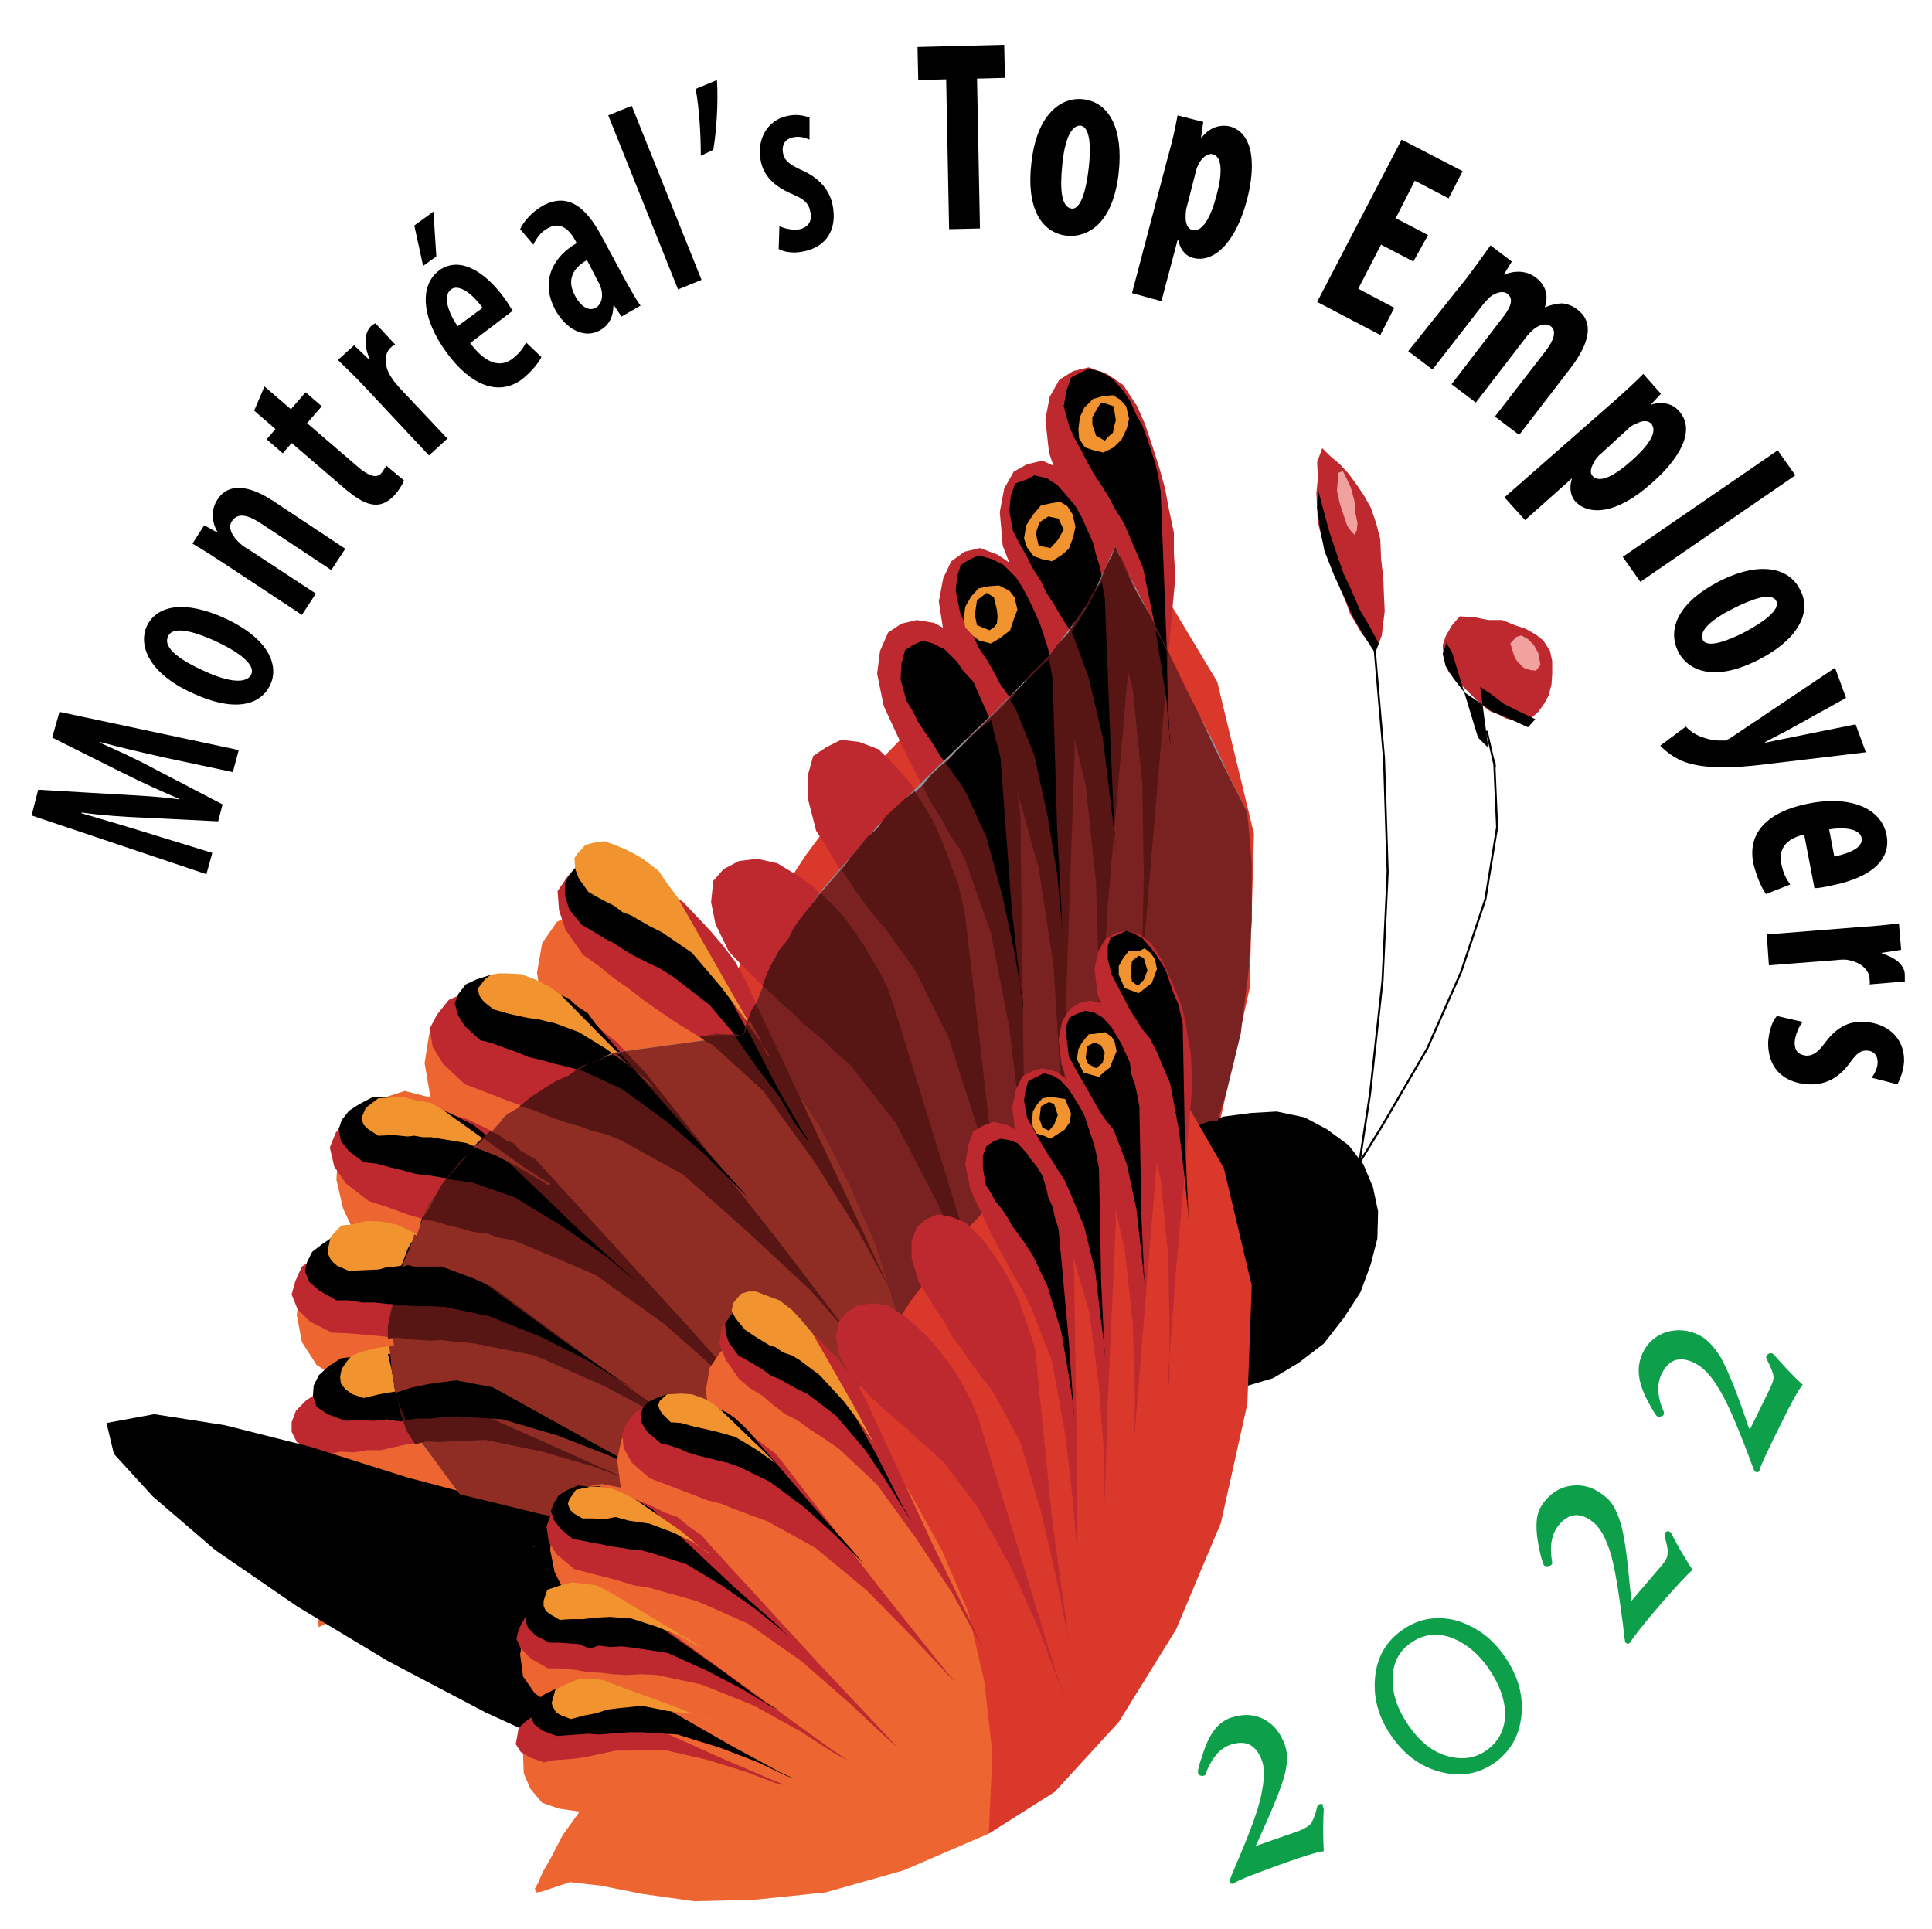 <?xml version="1.0" encoding="utf-8"?>
<!-- Generator: Adobe Illustrator 25.4.1, SVG Export Plug-In . SVG Version: 6.00 Build 0)  -->
<svg version="1.1" id="Layer_1" xmlns="http://www.w3.org/2000/svg" xmlns:xlink="http://www.w3.org/1999/xlink" x="0px" y="0px"
	 viewBox="0 0 263 262.6" style="enable-background:new 0 0 263 262.6;" xml:space="preserve">
<style type="text/css">
	.st0{fill-rule:evenodd;clip-rule:evenodd;fill:#DA382A;}
	.st1{fill-rule:evenodd;clip-rule:evenodd;fill:#ED6530;}
	.st2{fill-rule:evenodd;clip-rule:evenodd;fill:#BD292E;}
	.st3{fill-rule:evenodd;clip-rule:evenodd;}
	.st4{fill-rule:evenodd;clip-rule:evenodd;fill:#F1942F;}
	.st5{fill:none;stroke:#000000;stroke-width:0.281;stroke-linecap:round;stroke-linejoin:round;stroke-miterlimit:10;}
	.st6{fill-rule:evenodd;clip-rule:evenodd;fill:#F1A29F;}
	.st7{fill-rule:evenodd;clip-rule:evenodd;fill:#8B9299;}
	.st8{fill-rule:evenodd;clip-rule:evenodd;fill:#4B362B;}
	.st9{fill-rule:evenodd;clip-rule:evenodd;fill:#792221;}
	.st10{fill-rule:evenodd;clip-rule:evenodd;fill:#8F2D24;}
	.st11{fill-rule:evenodd;clip-rule:evenodd;fill:#571514;}
	.st12{fill:#0D9F49;}
</style>
<g>
	<polygon class="st0" points="124.2,210.7 135.7,203.4 147.1,190.9 157.3,174.5 165.4,155.6 170.1,134.6 170.7,113.5 165.7,92.8 
		154.6,74.3 139.6,85.1 127.3,95.8 117.5,105.9 109.7,116.4 103,126.6 97.9,137.3 93.4,148.6 89.7,160.8 93.3,166.4 97.5,172.7 
		102.1,179.1 106.9,185.6 111.3,192 116,198.7 120.3,204.8 124.2,210.7 	"/>
	<polygon class="st1" points="124.2,210.7 124.7,196.6 123.2,183.7 120,171.2 115.4,160.3 109.5,150.2 103,141.3 95.8,133.9 
		88.4,128.1 86.7,125.3 84.3,123.8 81.5,123.2 78.7,124 75.8,125.5 73.8,128.4 73.1,132.4 73.9,137.8 70.5,135.4 67.4,134.5 
		64.5,134.4 62,135.8 59.8,137.8 58.4,140.9 57.8,144.7 58.6,149.4 55.1,148.5 52,149.5 49.2,151 47.4,153.7 46,156.8 45.8,160.6 
		46.7,164.5 48.8,169 46.6,168.1 44.2,169.4 42.2,171.8 40.9,175.3 40.4,179 41.1,182.7 43.1,185.8 46.9,188.3 43.6,190.7 41.7,194 
		40.8,197 41,200.3 42.2,202.9 44.2,204.9 47.1,206.3 50.7,206.8 48.1,210.9 46,214.8 44.5,217.6 43.6,219.9 43.3,220.8 43.4,221.5 
		44.2,221.1 45.9,220.5 49.4,219.7 55,220.3 62.3,221.2 71.5,222.7 82.4,222.6 94.8,221.4 108.9,217.5 124.2,210.7 	"/>
	<polygon class="st2" points="146.3,101.9 146,98.8 145.8,95.9 145.2,93 144.5,90.2 143.7,87.3 142.8,84.8 141.4,82.2 140.2,79.8 
		138,77 135.8,75.5 133.4,74.6 131.3,75.1 129.5,76.4 128.4,78.7 127.8,81.9 128.5,86.4 129.4,88.9 130.5,91.9 131.8,94.5 133,97.1 
		134.1,99.6 135.5,102.3 137,105 138.6,108.1 141.4,118.2 143.4,131.3 144.2,143.9 144.6,153.7 144.6,156.9 144.7,151.6 
		145.2,133.9 146.3,101.9 	"/>
	<polygon class="st2" points="153.6,91 153.3,87.7 153.1,84.9 152.6,81.9 152.1,79.2 151.4,76.1 150.7,73.3 149.6,70.6 148.4,68.2 
		146.5,65.3 144.3,63.8 141.9,62.7 139.8,63.2 138,64.2 136.7,66.5 136.1,69.7 136.5,74.3 137.6,77.1 138.7,79.8 139.6,82.5 
		140.6,85.3 141.6,87.8 142.7,90.5 144,93.4 145.3,96.6 147.8,106.9 149.2,120.1 149.6,133 149.5,142.8 149.3,146.1 149.8,140.5 
		150.8,123.2 153.6,91 	"/>
	<polygon class="st2" points="160,78.6 159.8,75.3 159.8,72.5 159.1,69.2 158.6,66.5 157.8,63.6 156.9,60.8 155.9,57.8 154.8,55.3 
		152.9,52.4 150.7,50.9 148.2,50 146.1,50.5 144.2,51.7 142.9,54 142.3,57.1 142.8,61.6 143.7,64.3 144.9,67.3 145.9,69.8 147,72.5 
		147.9,75 149.1,78 150.4,80.9 151.7,84.1 154.4,94.5 155.4,107.7 155.7,120.4 155.5,130.3 155.3,133.7 155.7,128.3 157,110.7 
		160,78.6 	"/>
	<polygon class="st2" points="121.6,136.7 120.5,133.9 119.3,131.5 117.9,128.9 116.4,126.8 114.5,124.4 112.6,122.6 110.6,120.6 
		108.6,119.2 105.8,117.5 103.1,116.9 100.6,117.2 98.5,118.3 97.1,119.9 96.8,122.8 97.4,125.8 99.2,129.5 101,131.4 103,133.4 
		104.9,135.2 106.9,137.3 108.8,138.9 111.1,140.8 113.2,142.6 115.7,144.9 121.9,152.8 127.7,163.9 132.6,174.7 135.7,183.3 
		136.7,186.3 135.2,181.2 130.5,165.6 121.6,136.7 	"/>
	<polygon class="st2" points="101.4,133.3 100,130.8 98.4,128.7 96.6,126.6 95,124.9 93,122.8 90.9,121.4 88.8,119.8 86.8,118.4 
		83.8,117.2 81.3,117.1 78.6,117.8 77.2,119.4 75.9,121.3 76.1,123.9 77,126.6 79.4,130 81.4,131.4 83.5,133.1 85.5,134.5 
		87.7,136.2 89.7,137.6 91.9,139.1 94.5,140.7 97.1,142.3 104.1,148.6 111,158.4 117,167.9 121.4,176 122.7,178.7 120.5,173.9 
		113.7,159.9 101.4,133.3 	"/>
	<polygon class="st2" points="87.7,145.8 85.7,143.7 83.9,141.8 81.7,140.1 79.6,139.1 77.2,137.5 74.7,136.6 72,135.3 69.7,134.7 
		66.3,134.2 63.4,135.1 61.1,136.1 59.5,138.1 58.5,140 58.9,142.5 60.3,144.8 63.3,147.6 65.7,148.5 68.5,149.6 71,150.5 
		73.5,151.7 76,152.4 78.7,153.2 81.5,154.1 84.5,155.2 93,159.9 101.9,167.8 110.3,175.6 115.9,182 118,184.3 114.8,180.5 
		105.4,168.2 87.7,145.8 	"/>
	<polygon class="st2" points="74.7,159.8 72.8,157.6 70.7,156.2 68.5,154.7 66.2,153.6 63.5,152.3 61,151.6 58.5,150.7 55.9,150.3 
		52.6,150.1 49.7,151 47.3,152.2 45.7,154.2 44.9,156.2 45.5,158.8 47.1,161.1 50.2,163.5 52.7,164.3 55.4,165.3 57.8,166 
		60.7,166.9 63.3,167.4 66,168 69,168.7 72,169.7 81,173.5 90.4,180.2 99,187.8 105.4,193.6 107.6,195.7 104.2,192.3 93.7,180.6 
		74.7,159.8 	"/>
	<polygon class="st2" points="65.8,174.3 63.8,172.9 61.8,172 59.8,171 57.4,170.5 55.1,169.9 52.8,169.6 50.6,169.4 48,170 
		45.3,170 42.9,171.2 41.1,172.4 40.2,174.4 39.7,176.2 40.5,178.2 42.2,179.9 45.2,181.4 47.5,181.5 49.8,181.7 52,181.9 
		54.5,182.2 57,182.3 59.3,182.5 61.8,182.6 64.7,182.9 72.8,184.5 82.1,188.6 90.4,193 96.7,196.9 98.8,198.1 95.6,195.8 
		84.9,188.4 65.8,174.3 	"/>
	<polygon class="st2" points="59.7,189.9 58,189.3 56.2,188.8 54.5,188.4 52.8,188.4 50.8,188 49,188.2 47.3,188.2 45.6,188.8 
		43.4,189.5 41.7,190.6 40.3,192 39.7,193.6 39.7,194.9 40.4,196.3 42,197.3 44.4,198 46.3,197.6 48.2,197.7 50,197.4 51.9,197.4 
		53.6,197 55.4,196.6 57.4,196.3 59.6,196.3 66.1,196 73.8,197.6 80.7,199.6 85.8,201.5 87.4,202.1 84.8,201.1 76.1,197.2 
		59.7,189.9 	"/>
	<polygon class="st2" points="131.4,124.8 130.7,121.8 129.9,119.1 129.1,116.3 128.1,114 126.8,111.1 125.5,108.9 123.7,106.3 
		122.1,104.5 119.6,102 117,101 114.5,100.7 112.5,101.7 110.7,102.9 110,105.4 110,108.8 111.1,113.1 112.6,115.4 114,117.8 
		115.5,120.1 117.2,122.4 118.9,124.6 120.8,127 122.5,129.3 124.6,132.1 129.1,141.2 133,153.3 135.6,165.4 137.5,174.6 137.9,178 
		137.1,172.8 135,155.8 131.4,124.8 	"/>
	<polygon class="st2" points="138.9,110.8 138.6,107.5 138.2,104.8 137.5,102 136.8,99.4 135.8,96.4 134.7,93.7 133.3,91.2 
		131.7,88.7 129.5,86.1 127.2,84.8 124.8,84.4 122.7,84.9 120.9,86.1 119.8,88.6 119.4,91.7 120.3,96.1 121.5,98.7 122.8,101.5 
		124,103.9 125.3,106.5 126.8,109 128.2,111.4 129.7,114.2 131.4,117.1 134.9,127 137.4,139.9 138.9,152.4 139.7,162 139.9,165.3 
		139.6,160.1 139.3,142.7 138.9,110.8 	"/>
	<polygon class="st3" points="150.4,81.5 150.1,79.5 149.8,77.4 149.2,75.5 148.8,73.9 148,72.1 147.3,70.5 146.4,68.9 145.4,67.7 
		143.9,66 142.5,65.1 140.8,64.7 139.7,65.3 138.2,65.8 137.6,67.5 137.4,69.6 137.9,72.3 138.9,74.2 139.8,75.8 140.6,77.4 
		141.7,79.1 142.4,80.6 143.5,82.3 144.5,84 145.7,85.9 148.1,91.9 150.1,100.3 151.1,108.2 151.8,114.4 151.9,116.4 151.7,112.9 
		151.2,101.8 150.4,81.5 	"/>
	<polygon class="st4" points="143.1,68.5 144.3,68.3 145.3,68.9 146,70 146.4,71.7 146.1,73.1 145.5,74.7 144.6,75.5 143.2,76.4 
		141.8,76.1 140.7,75.7 139.8,74.5 139.4,73.3 139.7,71.5 140.6,70.1 141.7,68.8 143.1,68.5 	"/>
	<polygon class="st3" points="143.3,92.4 143,90.4 142.7,88.4 142.1,86.5 141.6,85 140.8,83.2 140.1,81.7 139.2,80 138.3,78.6 
		136.6,76.9 135,76.1 133.2,75.6 131.9,76.2 130.8,76.9 130.3,78.4 130.1,80.4 130.7,83.4 131.4,85 132.5,86.6 133.3,88.3 
		134.4,89.9 135.2,91.3 136.2,93.2 137.3,94.7 138.4,96.8 140.8,102.8 142.6,111 143.9,118.9 144.5,125.3 144.6,127.2 144.5,124 
		143.9,112.7 143.3,92.4 	"/>
	<polygon class="st4" points="134.6,79.8 136,79.7 137.4,80.4 138.1,81.3 138.5,83 138,84.3 137.5,85.8 136.2,86.8 134.9,87.6 
		133.3,87.2 132.5,86.6 131.4,85.4 131.2,84.2 131.4,82.6 132.2,81.2 133.2,80.1 134.6,79.8 	"/>
	<polygon class="st3" points="134.3,80.7 135.3,81.3 135.7,83 135.8,83.9 135.7,84.9 135.3,85.4 134.7,85.8 133,85.1 132.7,83.7 
		133,81.7 134.3,80.7 	"/>
	<polygon class="st3" points="142.7,70.3 144.1,70.6 144.8,72.1 144,73.5 143,74.6 141.4,74.3 141,72.6 141.5,71.1 142.7,70.3 	"/>
	<polygon class="st3" points="136.2,103.2 135.7,101.1 135.3,99.4 134.7,97.7 134,96.2 133.2,94.4 132.5,92.8 131.1,91.3 
		130.3,90.1 128.6,88.4 127,87.6 125.6,87.2 124.3,87.8 123.2,88.5 122.7,90.4 122.6,92.5 123.4,95.4 124.2,96.7 125,98.3 126,99.8 
		127.1,101.4 128,102.9 129.1,104.4 130.4,106.1 131.6,108.1 134.3,114 136.5,122.1 138.1,129.7 139.2,135.9 139.3,137.6 
		138.9,134.3 137.7,123.4 136.2,103.2 	"/>
	<polygon class="st3" points="158,66.9 157.7,64.9 157.3,63.2 156.7,61.3 156.2,59.8 155.5,57.9 154.7,56.5 153.9,54.7 153,53.3 
		151.5,51.6 149.9,50.6 148.2,50.2 146.9,50.8 145.8,51.4 145.2,53.1 144.8,55.3 145.6,58.2 146.3,59.7 147.2,61.3 148,62.9 
		148.9,64.5 149.9,66 150.9,67.6 151.8,69.3 153,71.2 155.6,77.3 157.3,85.6 158.8,93.6 159.4,99.8 159.5,102 159.3,98.5 
		158.8,87.5 158,66.9 	"/>
	<polygon class="st3" points="62.5,186.3 60.9,185.5 59.3,185.1 57.7,184.5 56,184.5 54.2,184.2 52.3,184.1 50.4,184 48.5,184.6 
		46.4,184.9 44.7,186 43.4,187.2 42.7,188.6 42.6,190 43.1,191.5 44.6,192.5 47,193.4 48.8,193.3 50.9,193.4 52.7,193.2 54.5,193.5 
		56.3,193.1 58.1,192.9 60,192.8 62.2,192.8 68.4,193.2 75.9,195.4 82.6,198 87.5,200.2 89.1,201.1 86.5,199.6 78,194.9 62.5,186.3 
			"/>
	<polygon class="st3" points="61.5,171.4 60,170.4 58.1,169.7 56.7,169.2 54.9,168.7 53.1,168.3 51.3,168 49.4,167.9 47.6,168.3 
		45.4,168.3 43.8,169.4 42.5,170.4 41.8,171.8 41.5,173 42.1,174.5 43.5,175.7 45.8,177 47.5,177 49.3,177.3 51,177.3 52.8,177.5 
		54.5,177.5 56.6,177.7 58.5,177.8 60.6,177.9 66.7,179.2 73.7,182 80.2,185.3 84.8,188.2 86.4,189.2 84,187.6 76.1,182.1 
		61.5,171.4 	"/>
	<polygon class="st3" points="65.9,154.3 64.4,153.1 63,152.4 61.2,151.5 59.7,150.9 58,150.3 56.3,149.9 54.5,149.4 52.9,149.4 
		50.8,149.3 48.9,150.3 47.5,151.2 46.5,152.5 46.1,153.7 46.4,155.3 47.5,156.7 49.5,158.2 51.3,158.4 53.1,158.9 54.8,159.3 
		56.6,159.8 58.4,160 60.2,160.3 62.2,160.6 64.4,161 70.1,163 76.5,166.9 82.6,171.1 86.8,174.6 88.2,175.8 86,173.7 78.8,166.9 
		65.9,154.3 	"/>
	<polygon class="st3" points="81.1,139.4 80,137.9 78.6,137 77.4,135.9 75.9,135.3 74.3,134.5 72.6,133.9 70.7,133.3 68.9,133.3 
		66.8,132.7 64.9,133.3 63.4,134 62.4,135.3 61.9,136.6 62.4,138.3 63.3,139.7 65.4,141.6 67,142 68.6,142.6 70.3,143.2 72,143.9 
		73.7,144.3 75.5,144.8 77.2,145.2 79.4,145.8 84.8,148.3 91.1,153 96.6,157.7 100.4,161.7 101.7,162.8 99.7,160.7 93.2,153.2 
		81.1,139.4 	"/>
	<polygon class="st3" points="94.7,127.3 93.6,125.6 92.4,124.3 91.2,123 90.1,122 88.6,120.8 87.3,119.6 85.7,118.8 84.2,118.2 
		82.2,117.5 80.5,117.5 78.6,117.8 77.5,119.1 76.9,120.2 76.9,121.9 77.5,123.8 79.2,125.9 80.6,126.7 82.2,127.7 83.6,128.4 
		85.1,129.4 86.5,130.2 88.1,131 89.8,131.8 91.7,133 96.6,136.8 101.6,142.7 105.9,148.8 108.9,153.8 110.2,155.6 108.5,152.8 
		103.6,143.7 94.7,127.3 	"/>
	<polygon class="st4" points="56,167.6 54,166.7 52,166.3 49.9,166.2 47.8,166.7 46.5,166.8 45.7,167.6 45,168.4 44.7,169.8 
		44.6,170.6 45.1,171.6 45.9,172.3 47.5,173 49.5,172.9 51.6,172.8 52.6,172.5 53.9,172.4 55.1,172.2 56.3,172.4 60.1,172.4 
		64.6,174.1 68.6,175.8 71.6,177.4 72.8,177.8 71.2,176.8 65.9,173.5 56,167.6 	"/>
	<polygon class="st4" points="57.4,184 55.3,183.4 53.3,183.2 51.2,183.5 48.9,184.1 47.8,184.6 47,185.6 46.5,186.4 46.3,187.4 
		46.4,188.3 47,189.1 48,189.8 49.5,190.3 51.6,189.8 53.9,189.4 56.1,188.8 58.3,188.4 62.1,187.9 66.9,188.8 71.5,189.7 74.8,191 
		75.7,191.3 73.9,190.6 68,188.2 57.4,184 	"/>
	<polygon class="st4" points="60.3,151.1 58.6,150.1 56.7,149.8 54.8,149.3 52.9,149.4 51.5,149.5 50.7,150.1 49.8,150.8 
		49.4,151.7 49.2,152.3 49.5,153.1 50.1,153.7 51.5,154.6 53.5,154.5 55.5,154.7 56.4,154.6 57.6,154.8 58.7,154.8 59.9,155 
		63.5,155.6 67.5,157.3 71.2,159.4 73.8,161 74.7,161.5 73.3,160.6 68.7,157.1 60.3,151.1 	"/>
	<polygon class="st4" points="76.4,135.5 74.8,134.3 72.8,133.3 70.9,132.6 69,132.5 67.8,132.5 66.8,132.7 66,133.3 65.5,134 
		65,134.6 65.3,135.6 65.9,136.4 67.2,137.4 69.3,138 71.1,138.4 72.1,138.6 73.1,138.7 74.3,139 75.6,139.3 78.8,140.5 82.4,142.7 
		85.8,145.1 88.4,147.3 89,148 87.7,146.8 83.5,142.7 76.4,135.5 	"/>
	<polygon class="st4" points="92.2,122.1 91.3,120.9 90.5,119.8 89.7,118.6 88.7,117.8 87.5,116.9 86.3,116.2 85.1,115.6 
		83.9,115.1 82.3,114.5 80.9,114.7 79.7,115 78.7,116.1 78.2,116.8 78.3,118.3 78.8,119.6 80.1,121.4 81.1,122 82.4,122.7 
		83.6,123.3 84.8,124.2 85.9,124.6 87.1,125.3 88.5,126.1 90.1,126.9 94.2,129.7 98.2,134.4 101.6,138.9 104.1,142.8 104.8,143.9 
		103.6,142 99.6,135.1 92.2,122.1 	"/>
	<polygon class="st4" points="150.2,53.9 151.5,53.8 152.5,54.4 153.3,55.3 153.7,57 153.4,58.3 152.7,59.8 151.6,60.9 150.2,61.6 
		148.9,61.3 147.7,60.9 146.9,59.7 146.8,58.4 147,56.8 147.6,55.5 148.8,54.3 150.2,53.9 	"/>
	<polygon class="st3" points="150.4,54.9 151.6,55.3 151.9,57.2 151.7,57.9 151.5,58.9 150.8,59.5 150.4,60 149.2,59.3 148.7,57.8 
		148.7,56.8 149.2,55.9 149.8,54.9 150.4,54.9 	"/>
	<polygon class="st3" points="105.7,206.7 94.9,208.4 82.3,207.7 69,204.7 55.4,201.1 42.1,196.9 30.6,194 21,192.5 14.5,193.7 
		15.5,197.9 20.8,203.7 29.3,211 40.5,218.7 52.8,226.1 66.1,233.1 79,239 90.7,243.5 105.7,206.7 	"/>
	<path class="st5" d="M180.5,57.7"/>
	<polyline class="st5" points="181.3,178.7 184.2,163.8 186.5,148.9 188.2,133.5 188.9,118.7 188.4,103.2 187.1,88 	"/>
	<polygon class="st2" points="187.1,88.5 187.7,87.6 188.1,86.5 188.3,84.8 188.5,83.2 188.4,81.1 188.3,78.7 188,76 187.9,73.4 
		187.3,71.1 186.6,69.1 185.7,67.5 184.7,66 183.6,64.5 182.4,63.2 181.1,62.1 180,61 179.3,62.9 179.4,65.1 179.2,67.1 179.3,69.3 
		179.4,71.1 179.9,73.1 180.5,75.1 181.4,77.1 181.9,78.6 182.5,80.3 183.2,81.9 183.8,83.6 184.6,84.9 185.4,86.3 186.3,87.3 
		187.1,88.5 	"/>
	<polygon class="st6" points="184.4,68.3 184.5,69.8 184.8,71.2 184.7,72.2 184.4,72.8 184,72.4 183.4,71.6 182.9,70.1 182.4,68.6 
		182,66.8 182.1,65.5 182.1,64.4 182.6,64.2 182.8,64.1 183.3,65.1 183.9,66.4 184.4,68.3 	"/>
	<polygon class="st3" points="187.7,87.6 186.4,85.2 185.1,83 184,80.4 182.9,78.1 181.9,75.2 181,72.5 180.2,69.6 179.4,66.6 
		179.3,69.1 179.7,72 180.3,75 181.6,78.3 182.9,81.1 184.3,84.2 185.7,86.6 187.2,88.9 187.7,87.6 	"/>
	<polyline class="st5" points="181.6,163.9 188.3,153 194.3,142.7 198.9,132.3 202.2,122.4 203.8,112.6 203.4,103.5 203.5,104.4 
		202.4,99.6 	"/>
	<polygon class="st2" points="207.3,98.5 208.5,97.7 209.4,96.9 210.2,95.8 210.8,94.7 211.2,93.2 211.3,91.7 211.3,90 211,88.6 
		210.1,87.2 209.1,86.4 207.7,85.6 206.2,85.1 204.5,84.4 202.6,84.4 200.6,84 198.7,83.9 197.6,85.2 196.8,86.6 196.4,87.8 
		196.5,89.3 196.8,90.2 197.2,91.5 198.1,92.4 199.2,93.5 199.9,94.2 200.9,95.2 201.8,96 202.8,96.8 203.9,97.2 205,97.8 
		206.2,98.1 207.3,98.5 	"/>
	<polygon class="st6" points="209.4,88.9 209.7,90.5 209.1,91.3 208.3,91.2 207.4,90.9 206.6,90.1 206.2,89.5 205.6,87.6 
		206.4,86.7 207.1,86.5 208,87 208.8,87.8 209.4,88.9 	"/>
	<polygon class="st3" points="209,97.9 206.7,96.8 204.7,95.8 203,94.5 201.5,93.5 202.6,101.8 201.2,100.4 197.7,88.9 196.9,87.5 
		196.4,89 196.8,90.7 197.9,92.4 199.3,94.2 201.2,95.5 203.2,96.9 205.4,97.8 208,99 209,97.9 	"/>
	<polygon class="st3" points="183.6,155.9 185.6,158.5 186.9,161.6 187.6,164.9 187.5,168.6 186.6,172.1 185.2,175.9 183,179.3 
		180.2,182.9 176.8,185.5 173.3,187.6 169.6,188.7 166.1,189.6 162.4,189.4 158.8,188.7 155.7,187.3 153.1,185.2 151,182.3 
		149.6,179.2 149,175.8 149,172.4 149.8,168.6 151.2,164.7 153.2,161.2 156.2,158.3 159.5,155.3 163,153.4 166.5,152 170.3,151.5 
		173.8,151.3 177.6,152.1 180.6,153.7 183.6,155.9 	"/>
	<polygon class="st7" points="169.8,110.6 170.3,118.9 170.3,127.4 169.4,136 167.9,144.8 165.4,153.7 162.4,162.8 158.5,172 
		154.1,181.4 115,216.4 84.5,214.3 65.2,206.1 55.2,193.8 53.2,179.4 58.3,164.7 68.7,152 83.3,143.3 101.2,140.9 105.4,130.5 
		111.9,121.1 119.5,112.4 127.6,104.4 135.7,96.6 143,89.1 148.4,81.8 151.8,74.4 154,78.8 156.3,83.3 158.5,87.8 160.7,92.5 
		162.9,96.7 165.3,101.2 167.4,105.8 169.8,110.6 	"/>
	<polygon class="st8" points="76.6,208.7 74.6,209.4 72.7,210.6 72.5,210.5 74.5,209.4 76.6,208.7 	"/>
	<polygon class="st8" points="124.6,208.1 121,209.1 117.4,210.3 114,211.3 110.6,212.4 107,213.4 103.5,214.4 100.1,215.3 
		96.9,216.4 94.6,215.9 92.3,215.7 90.1,215.3 88.1,215 86,214.4 83.8,214 82,213.5 80.2,213.3 86.7,211.9 93,210.4 99.6,208.7 
		106.5,207 113.6,205 120.5,203.2 127.7,201 135.2,198.7 124.6,208.1 	"/>
	<polygon class="st8" points="169.6,134.4 153.3,141.2 139,147.1 125.5,151.1 113.3,154 101.6,155.1 90.4,155.3 79.3,154.3 
		68.3,152.5 68.7,152 69.3,151.6 79.9,152.2 91.2,152.2 102.5,151.1 114.7,149.4 127.1,146.4 140.5,142.5 154.7,137 170.1,131.2 
		169.8,132.7 169.6,134.4 	"/>
	<polygon class="st3" points="109.6,153.2 102.3,154.9 95.4,156.8 88.6,158.5 82,160.2 75.4,161.8 69.2,163.5 63.1,165 57.2,166.6 
		57.4,166 57.5,165.7 63.7,164.2 69.7,162.8 76,161.4 82.4,159.7 89,158 95.6,156.4 102.4,154.7 109.6,153.2 	"/>
	<polygon class="st9" points="153.1,182.3 153.6,181 154.5,179.8 155,178.5 155.8,177.5 156.3,176.2 157.1,175.1 157.6,173.8 
		158.4,172.8 161.9,164.3 164.6,156.4 167,148.5 168.9,140.7 169.9,132.8 170.4,125.3 170.4,117.6 169.8,110.6 167.5,106.1 
		165.3,101.7 163.2,97.2 161.1,93 159,88.6 156.8,84.3 154.5,80.1 152.6,75.7 151.8,76.1 151.3,76.9 147.4,83.8 141.5,90.9 
		134.2,98.2 126.7,105.8 118.6,113.6 111.4,121.9 105.2,130.9 101.2,140.9 100,140.8 98.7,140.8 97.5,140.7 96.3,140.9 95.4,143.4 
		94.5,145.8 93.6,148.2 92.7,150.6 91.8,152.9 91,155.5 90.3,158 89.7,160.8 93.1,166.4 97.2,172.4 101.5,178.5 106.2,184.7 
		110.5,190.8 115.1,197.3 119.2,203.3 123.1,209.3 153.1,182.3 	"/>
	<polygon class="st10" points="124.2,208.4 124.5,197.6 123.8,187.8 121.9,178.1 119.1,169.2 115.4,160.8 111.4,153 106.6,145.9 
		101.7,139.8 101.5,140.3 101.2,140.9 83.5,143.3 69,151.7 58.2,164 53.1,178.5 54.7,192.7 63.9,205.2 82.2,213.6 111.3,216.7 
		112.9,215.8 114.7,215.2 116.4,214.6 118.1,214 124.2,208.4 	"/>
	<polygon class="st11" points="146.3,101.9 146.2,99.9 145.9,98.3 145.8,96.4 145.6,94.8 145.2,93 144.8,91.3 144.3,89.6 144,88.2 
		142.8,89.3 141.6,90.5 140.3,91.7 139.1,93.4 137.7,94.6 136.6,96.1 135.2,97.5 134,98.9 134.9,101 135.9,103.3 137.2,105.7 
		138.6,108.1 141.4,118.2 143.4,131.3 144.2,143.9 144.6,153.7 144.6,156.9 144.7,151.6 145.2,133.9 146.3,101.9 	"/>
	<polygon class="st11" points="153.6,91 153.5,88.9 153.3,86.9 153.1,85.1 152.9,83.3 152.6,81.3 152.3,79.2 151.8,77.3 151.3,75.7 
		150.4,77.5 149.7,79.3 148.6,81 147.7,82.8 146.5,84.3 145.4,86.2 143.9,87.8 142.5,89.8 143.2,91.4 143.9,93.1 144.5,94.8 
		145.3,96.6 147.8,106.9 149.2,120.1 149.6,133 149.5,142.8 149.3,146.1 149.8,140.5 150.8,123.2 153.6,91 	"/>
	<polygon class="st11" points="149.8,79.8 150.7,81.8 151.7,84.1 154.2,93.8 155.5,106.7 155.7,119.1 155.5,129.3 155.3,133.7 
		155.6,130.1 156.8,115.9 159.1,88.9 158.1,87 157.3,85.2 156.3,83.3 155.2,81.6 154.2,79.8 153.4,78 152.5,75.9 151.8,74.4 
		151.4,75.5 151,77 150.3,78.3 149.8,79.8 	"/>
	<polygon class="st11" points="121.6,136.7 120.8,134.4 119.8,132.4 118.6,130.4 117.5,128.5 116.1,126.5 114.8,124.7 113.3,123.1 
		111.7,121.6 110.5,123.1 109.3,124.6 108.1,126.2 107.3,127.8 106.1,129.3 105.2,130.9 104.4,132.5 103.8,134.2 105.1,135.3 
		106.5,136.7 107.9,137.9 109.3,139.3 110.8,140.5 112.4,141.9 113.8,143.3 115.7,144.9 121.9,152.8 127.7,163.9 132.6,174.7 
		135.7,183.3 136.7,186.3 135.2,181.2 130.5,165.6 121.6,136.7 	"/>
	<polygon class="st11" points="95.2,141.1 96,141.7 97.1,142.3 103.9,148.5 110.9,158.2 116.9,167.7 121.3,175.8 122.7,178.7 
		120.9,175 114.6,161.5 102.9,136.6 102.3,137.5 101.9,138.6 101.5,139.7 101.2,140.9 99.5,140.9 98,140.9 96.5,141 95.2,141.1 	"/>
	<polygon class="st11" points="87.7,145.8 86.3,144.4 85.1,143.1 83,143.6 81.2,144.4 79.2,145.1 77.4,146.4 75.6,147.2 74,148.2 
		72.3,149.3 70.7,150.6 72.3,151 73.8,151.6 75.4,152.2 77.1,152.8 78.9,153.3 80.5,153.9 82.5,154.4 84.5,155.2 93,159.9 
		101.9,167.8 110.3,175.6 115.9,182 118,184.3 114.8,180.5 105.4,168.2 87.7,145.8 	"/>
	<polygon class="st11" points="74.7,159.8 73.8,158.8 72.9,157.8 71.8,157.2 70.8,156.6 69.9,155.6 68.8,155.2 67.8,154.4 66.7,154 
		65,155.5 63.8,157 62.4,158.4 61.3,159.8 60.1,161.3 59.2,162.9 58.4,164.5 57.4,166 59,166.2 61,166.8 62.7,167.2 64.5,167.7 
		66.3,167.9 68,168.5 69.8,168.8 72,169.7 81,173.5 90.4,180.2 99,187.8 105.4,193.6 107.6,195.7 104.2,192.3 93.7,180.6 
		74.7,159.8 	"/>
	<polygon class="st11" points="65.8,174.3 64.4,173.4 63.4,172.8 61.9,172.2 60.8,171.8 59.5,171.3 58,170.7 57,170.6 55.5,170.4 
		55,171.9 54.5,173.2 54,174.5 53.6,176.1 53.5,177.6 53.1,179.1 52.8,180.5 52.8,182.2 54.3,182.1 55.7,182.3 57.2,182.4 
		58.6,182.5 60,182.4 61.6,182.6 63,182.7 64.7,182.9 72.8,184.5 82.1,188.6 90.4,193 96.7,196.9 98.8,198.1 95.6,195.8 84.9,188.4 
		65.8,174.3 	"/>
	<polygon class="st11" points="59.7,189.9 58,189.3 56.5,188.7 55.1,188.4 53.6,188.5 54.1,190.4 54.6,192.5 55.3,194.7 56.5,196.6 
		58.1,196.2 59.6,196.3 66.1,196 73.8,197.6 80.7,199.6 85.8,201.5 87.4,202.1 84.8,201.1 76.1,197.2 59.7,189.9 	"/>
	<polygon class="st11" points="131.4,124.8 130.9,122.3 130.4,120.2 129.5,117.9 128.8,115.9 127.9,113.7 127,111.7 125.7,109.5 
		124.5,107.7 123.2,108.7 121.9,109.9 120.6,111.1 119.4,112.8 118,114 116.8,115.5 115.6,116.9 114.6,118.5 115.6,119.9 
		116.7,121.6 117.8,123.1 119.1,124.8 120.6,126.5 121.8,128.2 123.1,130 124.6,132.1 129.1,141.2 133,153.3 135.6,165.4 
		137.5,174.6 137.9,178 137.1,172.8 135,155.8 131.4,124.8 	"/>
	<polygon class="st11" points="138.9,110.8 138.6,108.8 138.4,107 138.2,105.2 137.9,103.6 137.4,101.7 137,100.1 136.3,98.3 
		135.8,96.9 134.6,97.9 133.2,99.3 132,100.3 130.8,101.8 129.5,103 128.1,104.2 126.8,105.4 125.6,106.9 126.7,109.2 128.3,111.7 
		129,113.1 129.8,114.4 130.7,115.6 131.4,117.1 134.9,127 137.4,139.9 138.9,152.4 139.7,162 139.9,165.3 139.6,160.1 139.3,142.7 
		138.9,110.8 	"/>
	<polygon class="st3" points="150.4,81.5 150.2,80.4 150,79.2 149,80.7 148.1,82.5 147.1,84.1 145.9,86 148.2,92.2 150.1,100.3 
		151.1,108.4 151.8,114.4 151.9,116.4 151.7,112.9 151.2,101.8 150.4,81.5 	"/>
	<polygon class="st3" points="143.3,92.4 143,90.8 142.8,89.7 141.5,90.9 140.1,92.3 138.7,93.7 137.5,95.4 137.8,95.7 138.4,96.8 
		140.8,102.8 142.6,111 143.9,118.9 144.5,125.3 144.6,127.2 144.5,124 143.9,112.7 143.3,92.4 	"/>
	<polygon class="st3" points="136.2,103.2 135.9,101.8 135.5,100.6 135.2,99.2 135,98 133.2,99.3 131.8,100.7 130.2,102.2 
		128.7,104 129.3,104.6 130.1,105.8 130.8,106.7 131.6,108.1 134.3,114 136.5,122.1 138.1,129.7 139.2,135.9 139.3,137.6 
		138.9,134.3 137.7,123.4 136.2,103.2 	"/>
	<polygon class="st3" points="157.3,85.8 158.1,90.8 158.8,95.3 159.1,99.1 159.4,101.5 159.5,102 159.2,100.4 159,95.9 158.8,88.5 
		158.1,87 157.3,85.8 	"/>
	<polygon class="st3" points="62.5,186.3 61.4,185.9 60.3,185.5 59.2,185 58,184.8 56.8,184.6 55.5,184.5 54.3,184.3 52.8,184.3 
		53.3,186.4 53.7,188.7 54.2,190.8 55.2,193.3 56.8,193.1 58.5,193.1 60.2,192.9 62.2,192.8 68.4,193.2 75.9,195.4 82.6,198 
		87.5,200.2 89.1,201.1 86.5,199.6 78,194.9 62.5,186.3 	"/>
	<polygon class="st3" points="61.5,171.4 60.1,170.7 58.9,170 57.4,169.4 56,169.1 55.5,170 55.1,171.1 54.7,172.1 54.2,173.4 
		53.9,174.3 53.7,175.3 53.5,176.5 53.4,177.7 55.1,177.7 57,177.8 58.7,177.8 60.6,177.9 66.7,179.2 73.7,182 80.2,185.3 
		84.8,188.2 86.4,189.2 84,187.6 76.1,182.1 61.5,171.4 	"/>
	<polygon class="st3" points="60.8,160.5 62.4,160.7 64.4,161 70.1,163 76.5,166.9 82.6,171.1 86.8,174.6 88.2,175.8 86,173.9 
		78.7,167.3 65.9,155 64.4,156.1 63.4,157.5 62.2,158.9 60.8,160.5 	"/>
	<polygon class="st3" points="78.8,145.6 79,145.7 79.4,145.8 84.6,148.2 90.8,152.7 96.1,157.3 100.1,161.3 101.8,163 100.5,161.5 
		94.9,155.3 84.5,143.5 82.9,143.7 81.6,144.3 80.1,144.8 78.8,145.6 	"/>
	<polygon class="st3" points="100.1,141.1 103.1,145.4 106.1,149.3 108.2,152.9 109.9,155.2 110.1,155.3 108.9,153.4 105.9,148.2 
		101.6,139.9 101.5,140.3 101.2,140.9 100.6,140.9 100.1,141.1 	"/>
	<polygon class="st10" points="54.7,172.5 55.5,172.2 56.3,172.4 60.1,172.4 64.4,174 68.4,175.8 71.6,177.4 72.8,177.8 71.1,177.2 
		66,173.8 56.4,168 56.1,169 55.7,170.1 55.2,171.2 54.7,172.5 	"/>
	<polygon class="st10" points="57.4,184 56.3,183.5 55.3,183.4 53.9,183.1 53,183.3 53.2,184.9 53.3,186.4 53.6,188 53.8,189.6 
		56,188.9 58.3,188.4 62.1,187.9 66.9,188.8 71.5,189.7 74.8,191 75.7,191.3 73.9,190.6 68,188.2 57.4,184 	"/>
	<polygon class="st10" points="64.4,156.1 67.5,157.3 70.6,158.9 72.8,160.2 74.6,161.3 75,161.2 73.8,160.5 70.9,158.6 65.9,155 
		65.2,155.6 64.4,156.1 	"/>
	<polygon class="st10" points="83.6,143.6 85.3,144.8 86.9,146.1 88.1,147 89,148 88.6,147.8 88,147.2 86.4,145.7 84,143.5 
		83.7,143.4 83.6,143.6 	"/>
	<polygon class="st10" points="101.8,139.4 102.9,140.9 103.9,142.3 104.4,143.2 104.8,143.9 104.6,143.8 104.2,143.1 103.4,141.3 
		102,138.8 102,139 101.8,139.4 	"/>
	<polygon class="st3" points="105.7,206.7 101.3,207.8 96.5,208.6 91.2,208.5 85.6,208.1 79.3,207.2 73.6,206.1 67.5,204.6 
		61.3,203.1 64.2,205.5 68.1,208 72.2,210.2 77,212.2 82.2,213.6 88.3,215 94.6,215.9 101.8,216.5 105.7,206.7 	"/>
	<polygon class="st3" points="151.6,183.6 149.9,180.6 149.1,177.6 148.9,174.3 149.2,171.2 150.1,167.7 151.7,164.2 153.7,161.2 
		156.2,158.3 157.4,157 158.4,156.1 159.5,155.3 160.9,154.5 162,153.7 163.3,153.1 164.8,152.6 166.1,152.5 164.9,155.8 
		163.7,159.4 162.4,163 160.9,166.7 159.2,170.3 157.6,173.9 155.8,177.5 154.1,181.4 151.6,183.6 	"/>
	<polygon class="st0" points="134.6,249.6 143.6,243.9 152.3,234.4 160.1,221.8 166.2,207.3 169.8,191.1 170.4,175 166.6,159 
		158.4,144.8 146.7,153 137.4,161.2 129.9,169.2 123.9,177.2 118.8,185.1 114.8,193.3 111.3,202 108.1,211.2 111,215.8 114.4,220.4 
		117.9,225.2 121.7,230.4 125.2,235.2 128.6,240.1 131.8,244.7 134.6,249.6 	"/>
	<polygon class="st1" points="134.6,249.6 135.1,238.7 134,228.9 131.8,219.4 128.2,211 123.9,203.2 119.1,196.2 113.4,190.4 
		107.7,186.2 106.5,183.8 104.6,182.6 102.4,182.2 100.2,182.9 98.1,184 96.6,186.2 96.1,189.2 96.6,193.7 94.1,191.9 91.6,191.1 
		89.3,191.1 87.4,192.1 85.7,193.6 84.6,196 84,198.7 84.5,202.5 81.9,202 79.7,202.4 77.5,203.5 76.1,205.7 75.1,208.1 74.9,211 
		75.5,214 77.2,217.4 75.3,216.7 73.7,217.6 72.3,219.4 71.3,222.2 70.8,225.2 71.2,228.2 72.8,230.5 75.7,232.4 73.1,234.2 
		71.8,236.5 71.2,238.8 71.3,241.4 72.2,243.5 73.8,245.4 76.1,246.2 78.9,246.6 76.6,249.8 75.1,252.7 73.9,254.8 73.2,256.4 
		72.8,257.1 73,257.6 73.7,257.5 74.9,257.1 77.6,256.2 81.9,256.7 87.4,257.8 94.5,258.8 102.7,258.6 112.4,257.6 123,254.6 
		134.6,249.6 	"/>
	<polygon class="st2" points="151.9,166.3 151.8,163.9 151.6,161.5 151.1,159.4 150.5,157.2 149.6,154.9 148.9,153 148,150.9 
		147.1,149.3 145.5,147.2 143.9,145.9 141.9,145.4 140.5,145.8 139.2,146.5 138.3,148.3 137.8,150.7 138.2,154.2 138.9,156.2 
		139.8,158.3 140.7,160.5 141.6,162.6 142.6,164.4 143.6,166.5 144.7,168.6 146.1,171.1 148.3,178.7 149.6,188.8 150.3,198.2 
		150.4,205.8 150.4,208.1 150.4,204 150.8,190.8 151.9,166.3 	"/>
	<polygon class="st2" points="157.5,157.7 157.4,155.1 157.2,152.9 156.7,150.8 156.4,148.8 155.9,146.2 155.3,144.3 154.3,142 
		153.5,140.2 152,137.9 150.4,136.7 148.4,136.2 147,136.5 145.7,137.3 144.6,139 144.1,141.5 144.5,144.9 145.2,146.9 145.9,149.1 
		146.6,151 147.5,153.3 148.2,155.3 149.3,157.4 150.4,159.7 151.3,162.2 153.1,170.1 154.2,180.1 154.5,190 154.4,197.5 154.3,200 
		154.4,195.8 155.5,182.3 157.5,157.7 	"/>
	<polygon class="st2" points="162.3,148 162.2,145.4 162.1,143.3 161.7,141.2 161.4,139.1 160.8,136.8 159.9,134.5 159,132.5 
		158.2,130.7 156.7,128.4 155.2,127.2 153.3,126.7 151.9,127 150.5,127.8 149.5,129.5 149,131.9 149.4,135.3 150,137.2 150.6,139.4 
		151.4,141.3 152.2,143.8 152.9,145.7 154,147.9 154.9,150.1 156.2,152.8 158,160.5 159,170.7 159.2,180.3 159.2,187.7 158.9,190.2 
		159.1,186 160.1,172.8 162.3,148 	"/>
	<polygon class="st2" points="133.1,192.8 132.1,190.5 131.1,188.6 130.1,186.8 129,185.3 127.5,183.4 126.2,181.9 124.6,180.4 
		123.2,179.2 120.8,177.7 118.8,177.4 116.7,177.7 115.3,178.6 114.2,179.9 113.8,181.9 114.2,184.4 115.7,187.3 117.2,188.7 
		118.7,190.3 120.3,191.8 121.9,193.2 123.4,194.4 124.9,195.9 126.7,197.4 128.6,199.2 133.1,205.2 137.7,213.5 141.4,221.7 
		143.9,228.4 144.9,231 143.6,227.2 139.9,215 133.1,192.8 	"/>
	<polygon class="st2" points="117.7,190.2 116.6,188.2 115.1,186.4 113.9,184.7 112.6,183.5 111.1,181.9 109.5,180.9 107.9,179.6 
		106.1,178.7 103.9,177.9 102,177.8 100.3,178.2 99,179.5 98.2,180.9 97.9,182.9 98.8,185.1 100.6,187.7 102,188.9 103.8,190 
		105.2,191.2 106.9,192.5 108.5,193.3 110.3,194.6 112,195.7 114.2,197.2 119.4,202.1 124.7,209.4 129.6,216.8 132.9,222.8 
		133.9,224.6 132.4,221.3 127,210.3 117.7,190.2 	"/>
	<polygon class="st2" points="107.1,199.8 105.6,197.9 104,196.7 102.3,195.4 100.7,194.6 98.8,193.5 97.1,192.8 95.1,192 
		93.2,191.5 90.6,191 88.5,191.5 86.5,192.2 85.3,193.7 84.7,195.2 84.9,197.1 86,199.1 88.4,201.2 90.5,202 92.3,202.7 94.2,203.4 
		96.2,204.2 98.2,204.7 100.2,205.5 102.3,206.3 104.5,207.1 111,210.7 118,216.5 124,222.6 128.7,227.6 130.2,229.2 127.9,226.4 
		120.4,217 107.1,199.8 	"/>
	<polygon class="st2" points="97,210.7 95.5,209 93.8,207.8 92.2,206.5 90.5,205.9 88.5,204.9 86.5,204.1 84.6,203.4 82.5,203.3 
		80,203.2 77.9,203.6 76.1,204.9 74.9,206.4 74.4,207.8 74.7,209.9 75.8,211.6 78.2,213.6 80.1,214.1 82.1,214.6 84,215.1 
		86.3,215.8 88.3,216.1 90.4,216.7 92.6,217.3 95,218 101.8,221 109.2,226.2 115.6,231.8 120.5,236.4 122.2,237.9 119.8,235.3 
		111.6,226.6 97,210.7 	"/>
	<polygon class="st2" points="90.3,221.5 88.8,220.5 87.1,219.9 85.5,219.1 83.8,218.9 82,218.2 80.3,218.2 78.7,218 76.9,218.2 
		74.7,218.4 72.9,219.2 71.4,220.3 70.6,221.8 70.3,223.1 70.9,224.4 72.3,225.8 74.6,227.1 76.3,227.1 78.3,227.3 79.9,227.6 
		81.8,227.7 83.4,227.9 85.3,228 87.3,227.9 89.4,228 95.5,229.3 102.7,232.2 109,235.7 113.8,238.8 115.4,239.6 113,238 105,232.2 
		90.3,221.5 	"/>
	<polygon class="st2" points="85.3,233.5 84,233 82.9,232.6 81.5,232.3 80,232.4 78.9,232.4 77.4,232.4 76.3,232.6 74.7,232.9 
		73,233.3 71.6,234.3 70.6,235.2 70.4,236.4 70.2,237.4 70.9,238.5 72.1,239.2 74,239.9 75.4,239.6 76.9,239.5 78.2,239.4 
		79.6,239.2 81,238.9 82.4,238.6 83.8,238.3 85.5,238.3 90.4,238.2 96.1,239.5 101.6,241.2 105.5,242.7 106.9,243 104.7,242.1 
		97.7,239.1 85.3,233.5 	"/>
	<polygon class="st2" points="140.9,183.6 140.2,181.4 139.4,179 138.7,177 137.9,175.2 136.8,173.1 135.7,171.4 134.5,169.7 
		133.3,168.2 131.4,166.4 129.4,165.6 127.6,165.3 126,166 124.8,167.1 124.1,168.9 124.1,171.3 125.1,174.6 126.2,176.3 
		127.4,178.3 128.5,179.8 129.6,181.9 130.9,183.6 132.1,185.4 133.4,187.2 135.1,189.3 138.9,196.3 141.7,205.7 143.8,214.8 
		145.2,221.9 145.5,224.3 145.1,220.4 143.3,207.5 140.9,183.6 	"/>
	<polygon class="st2" points="146.2,173 146,170.6 145.4,168.3 145.1,166.2 144.5,163.9 143.7,161.6 142.9,159.8 141.9,158 
		140.8,156.3 139,154.3 137.3,153.2 135.3,152.7 133.9,153.2 132.5,154 131.8,155.9 131.4,158.5 132.1,161.9 132.9,163.7 134,165.9 
		134.8,167.7 135.9,169.8 136.8,171.4 137.9,173.5 139.1,175.5 140.3,177.8 143.2,185.3 145,195.2 146.1,204.8 146.7,212.2 
		146.8,214.6 146.6,210.7 146.6,197.3 146.2,173 	"/>
	<polygon class="st3" points="155.1,150.6 154.8,149 154.5,147.6 154,146.2 153.8,144.6 152.6,142 151.3,139.8 150.1,138.5 
		148.9,137.8 147.7,137.6 146.6,138 145.6,138.5 145.1,139.8 145.2,141.3 145.5,143.8 146.8,146.2 148.2,148.6 148.8,149.7 
		149.6,151.1 150.4,152.3 151.6,153.8 153.4,158.5 154.7,164.6 155.4,170.8 155.9,175.6 155.9,177.2 155.8,174.6 155.4,166.1 
		155.1,150.6 	"/>
	<polygon class="st4" points="149.2,140.7 150.4,140.5 151.3,141.1 151.7,141.7 152,143.1 151.6,144 151.1,145.3 150.2,146 
		149.6,146.6 147.5,146 146.6,144.2 146.8,142.8 147.3,141.9 148.2,140.8 149.2,140.7 	"/>
	<polygon class="st3" points="149.6,159 149.3,157.4 149,156 148.5,154.5 148.1,153.3 147.6,151.8 147,150.7 146.2,149.4 
		145.5,148.3 144.3,147 143.3,146.4 142.1,146.1 141.1,146.6 140,147.1 139.6,148.4 139.4,149.8 139.8,152.1 141.1,154.5 
		142.5,156.9 143.3,158.1 144.1,159.4 144.9,160.6 145.7,162.4 147.6,167 149.1,173.1 149.8,179.1 150.4,183.8 150.5,185.3 
		150.3,182.9 149.9,174.5 149.6,159 	"/>
	<polygon class="st4" points="143,149.3 145,149.6 145.8,151.6 145.6,152.8 144.9,153.8 144.1,154.3 143,155 142.1,154.6 
		141.1,154.3 140.6,153.4 140.5,152.6 140.6,151.3 141.2,150.3 141.9,149.5 143,149.3 	"/>
	<polygon class="st3" points="142.8,150 143.5,150.3 144,151.8 143.5,153.1 142.8,153.9 141.9,153.5 141.5,152.3 141.7,150.6 
		142.8,150 	"/>
	<polygon class="st3" points="149,141.9 149.9,142.3 150.4,143.3 150.1,144.7 149.2,145.4 148.1,144.8 147.8,144 148,142.4 
		149,141.9 	"/>
	<polygon class="st3" points="144.1,167.3 143.6,165.7 143.3,164.3 142.7,163 142.4,161.6 141.9,160.1 141.3,159 140.4,157.9 
		139.7,156.9 138.5,155.6 137.4,155.2 136.2,155 135.2,155.4 134.3,156 133.8,157.3 133.8,159 134.2,161.3 134.9,162.4 135.5,163.5 
		136.4,164.6 137.2,165.8 137.8,166.9 138.7,168.1 139.5,169.2 140.6,170.9 142.6,175.1 144.5,181.4 145.5,187.3 146.2,192 
		146.3,193.5 146.1,191.1 145.5,182.6 144.1,167.3 	"/>
	<polygon class="st3" points="161,139.4 160.7,138 160.4,136.7 159.7,135.1 159.3,133.9 158.8,132.4 158.3,131.4 157.4,130 
		156.7,129.1 155.5,127.7 154.4,127.1 153.3,126.7 152.3,127.2 151.2,127.6 150.8,128.8 150.8,130.5 151.3,132.6 152.5,134.9 
		153.9,137.6 154.7,138.8 155.5,140.1 156.5,141.3 157.4,143 159.3,147.5 160.5,153.9 161.2,159.8 161.7,164.6 161.8,166.2 
		161.7,163.6 161.3,155.1 161,139.4 	"/>
	<polygon class="st3" points="87.8,230.9 86.5,230.4 85.2,229.9 83.9,229.4 82.6,229.5 81.2,229.2 79.9,229.3 78.4,229.4 77,229.7 
		75.4,230 74,230.7 72.9,231.6 72.4,232.7 72.3,233.7 72.7,234.7 73.9,235.6 75.8,236.3 77.3,236.2 78.6,236.1 80.1,236 81.6,236.1 
		82.9,236 84.2,235.9 85.7,235.8 87.5,235.8 92.2,236.1 98,237.9 103.2,239.9 107,241.7 108.3,242.2 106.1,241.2 99.5,237.6 
		87.8,230.9 	"/>
	<polygon class="st3" points="86.9,219.4 85.6,218.7 84.3,218.2 83,217.7 82,217.6 80.5,217 79.1,216.9 77.8,216.8 76.5,217 
		74.7,217.1 73.4,217.7 72.3,218.5 71.8,219.7 71.5,220.6 71.9,221.6 73,222.7 74.8,223.6 76.1,223.6 77.5,223.7 78.8,223.8 
		80.3,224.4 81.5,224 83.1,224.2 84.6,224.1 86.3,224.3 90.9,225 96.2,227.4 101,229.9 104.8,232.2 106.1,232.8 104.1,231.7 
		98,227.2 86.9,219.4 	"/>
	<polygon class="st3" points="89.8,206.5 88.9,205.5 87.7,204.8 86.6,204.2 85.5,203.8 84.3,203.1 82.9,202.8 81.6,202.3 
		80.3,202.4 78.7,202.2 77.1,202.9 76,203.6 75.3,204.8 75,205.7 75.4,206.9 76.4,208.2 78,209.5 79.2,209.7 80.6,210 81.8,210.2 
		83.2,210.5 84.6,210.7 85.8,210.9 87.2,211 89,211.5 93.4,212.9 98.4,215.9 102.8,219 106.4,221.9 107.3,222.7 105.8,221.2 
		100,216.1 89.8,206.5 	"/>
	<polygon class="st3" points="101.9,194.8 101,193.9 100,193 99,192.3 97.9,191.8 96.7,191.2 95.4,190.7 94.1,190.2 92.6,190 
		90.8,189.8 89.6,190.2 88.3,190.8 87.5,191.7 87.2,192.7 87.4,193.8 88.2,195 90,196.5 91,196.7 92.5,197.2 93.6,197.7 94.9,198.1 
		96.1,198.4 97.7,198.8 99,199.1 100.7,199.7 104.8,201.7 109.5,205.2 113.6,208.9 116.7,212 117.6,212.9 116,211 110.9,205.3 
		101.9,194.8 	"/>
	<polygon class="st3" points="112.3,185.4 111.5,184.2 110.6,183.2 109.7,182.2 108.9,181.5 107.8,180.4 106.7,179.8 105.5,179.1 
		104.4,178.7 102.8,177.9 101.5,178 100.3,178.2 99.3,179.2 98.7,180.2 98.8,181.5 99.2,182.7 100.5,184.5 101.6,185.1 102.8,185.8 
		103.8,186.4 105,187.3 106.1,187.7 107.3,188.4 108.6,189.1 110,189.8 113.8,192.7 117.8,197.4 120.9,202 123.3,205.9 124.1,207.1 
		122.9,205.1 119.3,198 112.3,185.4 	"/>
	<polygon class="st4" points="82.8,216.6 81.2,215.8 79.6,215.6 77.9,215.4 76.3,215.8 74.5,216.4 74,217.9 74,218.6 74.3,219.3 
		75,219.8 76.2,220.5 77.7,220.4 79.4,220.4 81,220.2 83,220.1 85.9,220.3 89.3,221.4 92.5,222.6 94.7,223.9 95.5,224.2 94.3,223.5 
		90.3,221.1 82.8,216.6 	"/>
	<polygon class="st4" points="83.7,229.3 82.1,228.7 80.6,228.5 78.9,228.5 77.2,229.2 75.6,230 75.1,231.8 75.2,232.2 75.7,233.1 
		76.4,233.5 77.7,234 79.6,233.5 81.2,233.2 82.7,232.7 84.4,232.5 87.4,232.2 90.9,232.9 94.4,233.3 96.8,234.2 97.5,234.5 
		96.2,234 91.8,232.3 83.7,229.3 	"/>
	<polygon class="st4" points="86.3,204 84.7,203.2 83.4,202.7 81.8,202.4 80.3,202.4 78.4,202.8 77.5,204.1 77.3,204.7 77.6,205.5 
		78.1,206 79.3,206.7 80.8,206.7 82.3,206.8 83.8,206.5 85.6,207 88.4,207.4 91.6,208.6 94.3,209.9 96.3,211.3 97.1,211.5 
		95.9,211.1 92.7,208.4 86.3,204 	"/>
	<polygon class="st4" points="98.4,192.2 97.1,191.1 95.9,190.4 94.2,189.8 92.8,189.7 90.8,189.8 89.8,190.7 89.6,191.3 
		89.8,191.9 90.2,192.5 91.3,193.6 92.7,193.7 94.5,194.2 95.9,194.5 97.6,194.9 100.1,195.6 103.1,197.4 105.6,199.2 107.3,200.9 
		107.8,201.3 107,200.6 103.9,197.5 98.4,192.2 	"/>
	<polygon class="st4" points="110.6,181.5 109.1,179.7 107.8,178.3 106.1,177 104.2,176.3 102.9,175.8 101.9,175.8 100.9,176.1 
		100.2,176.9 99.8,177.4 99.6,178.4 100.1,179.4 101.4,181 102.9,182 104.7,183.1 105.6,183.4 106.6,184.1 107.8,184.5 108.8,185.1 
		111.6,187.2 114.9,190.8 117.6,194.4 119.5,197.3 120.2,198.3 119.2,196.9 116.2,191.3 110.6,181.5 	"/>
	<polygon class="st4" points="155,129.5 155.8,129.1 156.6,129.7 157.2,130.5 157.5,131.9 157.2,132.7 156.8,133.8 155.9,134.5 
		155,135.2 153.1,134.5 152.3,132.7 152.3,131.5 152.9,130.4 153.7,129.4 155,129.5 	"/>
	<polygon class="st3" points="155,130.1 155.7,130.4 156.2,132.1 155.7,133.4 154.9,134.2 154.1,133.6 153.9,132.5 154.1,130.8 
		155,130.1 	"/>
</g>
<g>
	<g>
		<path d="M22.3,103.1c-2.7-0.6-6.1-1.4-8.7-2.1l0,0.1c2.5,1.1,5.3,2.4,7.5,3.6l9.2,4.8l-0.6,2.3l-10.1-0.5
			c-2.6-0.1-5.7-0.3-8.5-0.7l0,0.1c2.7,0.8,5.8,1.7,8.7,2.6l9.1,2.8l-0.8,2.9L4.3,111l0.9-3.5l10.3,0.6c3.3,0.2,6,0.3,8.8,0.7l0-0.1
			c-2.6-1.1-5-2.2-8-3.7l-9.2-4.6l1-3.5l24.4,5.2l-0.8,3L22.3,103.1z"/>
		<path d="M30.7,84.2c6.6,3.1,7.1,6.9,6.1,9c-1.4,3-5.2,3.7-10.7,1.1c-5.9-2.7-7.3-6.5-6.1-9.1C21.4,82.3,25.3,81.7,30.7,84.2z
			 M27.5,91.2c2.7,1.3,5.9,2.2,6.7,0.6c0.7-1.5-2.4-3.4-4.8-4.5c-2.4-1.1-5.8-2.3-6.5-0.7C22,88.3,25.1,90.1,27.5,91.2z"/>
		<path d="M30.5,76.7c-1.7-1.1-2.9-1.9-4.3-2.7l1.6-2.5l1.8,1l0-0.1c-0.8-1.4-0.9-3,0-4.4c1.4-2.2,4.1-2.1,7.6,0.2l9.8,6.5l-1.9,2.9
			l-9.5-6.3c-1.5-1-3.1-1.7-4-0.4c-0.5,0.7-0.3,1.7,0.8,2.8c0.3,0.3,0.7,0.7,1.3,1l9.3,6.1l-1.9,2.9L30.5,76.7z"/>
		<path d="M36,52.6l3.6,3.1l2-2.3l2.2,1.9l-2,2.3l7.1,6.1c1.7,1.4,2.6,1.3,3.1,0.6c0.2-0.3,0.4-0.6,0.6-0.9l2.4,2
			c-0.2,0.5-0.6,1.2-1.2,1.9c-0.7,0.8-1.6,1.4-2.6,1.4c-1.2,0-2.4-0.6-4.4-2.3l-7.1-6.1l-1.2,1.4l-2.2-1.9l1.2-1.4l-2.9-2.5L36,52.6
			z"/>
		<path d="M49.6,52.6c-1.1-1.2-2.5-2.5-3.6-3.6l2.2-2l2,1.9l0.1-0.1c-0.8-1.8-0.7-3.5,0.2-4.4c0.2-0.2,0.4-0.3,0.6-0.4l2.7,2.9
			c-0.2,0.1-0.4,0.2-0.6,0.4c-0.9,0.8-1,2.5,0.1,4.1c0.2,0.4,0.6,0.8,1.1,1.4l6.5,6.9L58.4,62L49.6,52.6z"/>
		<path d="M59,28.8l0.4,6.1l-1.8,1.3l-1.2-5.5L59,28.8z M64,46.7c2.4,3.2,4.4,3.2,5.8,2.1c0.9-0.7,1.5-1.5,1.8-2.2l2.1,2
			c-0.5,1-1.5,2.1-2.6,3c-3.2,2.4-7,0.9-10.3-3.6c-3.5-4.8-3.7-9.2-1-11.2c2.6-1.9,6-0.1,8.8,3.7c0.6,0.8,0.9,1.4,1.2,1.8L64,46.7z
			 M65.7,41.9c-1.7-2.3-3.4-3.2-4.3-2.5c-1.2,0.9-0.3,3.3,0.9,5L65.7,41.9z"/>
		<path d="M84.6,43.1l-1-1.5l-0.1,0c0,1.6-0.7,2.8-1.9,3.4c-2,1.1-4.5-0.1-6-2.8c-2.2-4.1-0.1-7.4,2.9-9.1l-0.2-0.4
			c-0.9-1.6-2.1-2.5-3.6-1.7c-1,0.5-1.6,1.3-2.1,2.3l-1.8-2.1c0.4-0.9,1.5-2.3,3.1-3.2c3.5-1.9,5.9,0.4,7.8,3.8l3.4,6.3
			c0.7,1.2,1.4,2.6,2.1,3.5L84.6,43.1z M79.9,35.4c-1.2,0.7-3.1,2.2-1.6,4.9c1,1.8,2.1,2,2.8,1.6c0.7-0.4,1.1-1.4,0.7-2.7
			c-0.1-0.3-0.2-0.6-0.4-0.9L79.9,35.4z"/>
		<path d="M82.8,15.7l3.2-1.3l9.5,23.7l-3.2,1.3L82.8,15.7z"/>
		<path d="M97.6,10.9c0.2,3.3-0.1,7.1-0.5,9.5l-1.7,0.8c0-2.8-0.2-6.4-0.7-9.1L97.6,10.9z"/>
		<path d="M106.1,30.8c0.7,0.3,1.8,0.6,2.8,0.4c1.2-0.3,1.7-1.2,1.4-2.4c-0.2-1.1-0.8-1.7-2.5-2.4c-2.6-1.1-3.8-2.6-4.2-4.3
			c-0.7-3,0.8-5.7,3.5-6.3c1.2-0.3,2.3-0.1,3.1,0.2l0,3c-0.7-0.3-1.4-0.5-2.3-0.3c-1.2,0.3-1.5,1.2-1.3,2.2c0.2,0.9,0.7,1.4,2.4,2.2
			c2.3,1,3.8,2.5,4.3,4.6c0.8,3.6-0.9,5.9-3.8,6.5c-1.2,0.3-2.6,0.2-3.5-0.3L106.1,30.8z"/>
		<path d="M128.8,10.8l-3.8,0.1l-0.1-4.5l11.8-0.3l0.1,4.5l-3.8,0.1l0.4,20.4l-4.2,0.1L128.8,10.8z"/>
		<path d="M152.3,23.4c-0.8,7.5-4.6,8.9-7,8.7c-3.7-0.4-5.6-4-4.9-9.9c0.7-6.5,3.9-9,7-8.7C151.1,13.9,152.9,17.7,152.3,23.4z
			 M144.6,22.5c-0.3,3.1-0.2,5.7,1.3,5.9c1.3,0.1,2-2.8,2.3-5.5c0.3-2.5,0.3-5.6-1.1-5.8C145.5,17,144.8,20.1,144.6,22.5z"/>
		<path d="M159,21.3c0.6-2.1,1-3.9,1.3-5.6l3.5,0.9l-0.3,2.1l0.1,0c1-1.3,2.4-1.8,3.8-1.5c3.3,0.9,3.6,5.4,2.3,10.2
			c-1.7,6.2-4.8,8.4-7.3,7.7c-1.2-0.3-1.8-1.4-2-2.4l-0.1,0l-2.2,8.3l-4-1.1L159,21.3z M161.6,28c-0.2,0.6-0.2,1.2-0.2,1.6
			c0,1.2,0.5,1.6,0.9,1.7c1.4,0.4,2.6-1.9,3.3-4.7c0.9-3.3,0.7-5.3-0.5-5.6c-0.6-0.2-1.4,0.4-1.8,1.1c-0.2,0.3-0.4,0.8-0.5,1.2
			L161.6,28z"/>
		<path d="M192.4,35.6l-4.4-2.3l-3.1,6l4.9,2.6l-1.9,3.7l-8.6-4.5l11.5-22.1l8.3,4.3l-1.9,3.7l-4.6-2.4l-2.6,5.1l4.4,2.3L192.4,35.6
			z"/>
		<path d="M199.7,37.8c1.2-1.6,2.2-3,3.2-4.4l2.9,2.2l-1.1,1.8l0,0c1.5-0.6,3.1-0.6,4.4,0.4c1.4,1.1,1.7,2.5,1.2,4l0.1,0
			c0.7-0.3,1.6-0.5,2.3-0.5c0.8,0.1,1.5,0.4,2.1,0.9c2.2,1.7,1.6,4.5-1,7.9l-7,9.1l-3.3-2.5l6.5-8.4c1.3-1.6,2.1-3.1,1.1-3.9
			c-0.6-0.4-1.4-0.3-2.3,0.4c-0.2,0.2-0.6,0.5-0.9,0.9l-7,9.1l-3.3-2.5l6.9-9c0.8-1,1.8-2.5,0.7-3.3c-0.5-0.4-1.3-0.3-2.2,0.3
			c-0.3,0.2-0.6,0.6-1,1l-7,9l-3.3-2.5L199.7,37.8z"/>
		<path d="M219.5,54.8c1.6-1.4,3-2.7,4.2-3.9l2.4,2.7l-1.4,1.5l0,0c1.5-0.5,3-0.2,3.9,0.9c2.3,2.6,0,6.5-3.8,9.8
			c-4.8,4.3-8.6,4.4-10.4,2.4c-0.8-1-0.7-2.2-0.4-3.1l0,0l-6.4,5.7l-2.8-3.1L219.5,54.8z M218,61.7c-0.5,0.4-0.8,0.8-1,1.2
			c-0.6,1-0.5,1.6-0.2,1.9c1,1.1,3.2-0.2,5.3-2.1c2.6-2.3,3.5-4,2.7-5c-0.4-0.5-1.3-0.5-2.1,0c-0.4,0.1-0.8,0.4-1.1,0.7L218,61.7z"
			/>
		<path d="M242,61.3l2.4,3.4l-21.1,14.5l-2.4-3.4L242,61.3z"/>
		<path d="M239.6,89.7c-6.7,3.5-10,1.2-11.1-0.9c-1.7-3.3,0.2-6.9,5.4-9.6c5.8-3,9.7-1.8,11.1,1C246.8,83.4,244.6,87.1,239.6,89.7z
			 M236,82.8c-2.8,1.4-4.8,3-4.2,4.3c0.6,1.2,3.5,0.1,5.8-1.1c2.2-1.2,4.8-2.9,4.2-4.2C241.1,80.5,238.2,81.7,236,82.8z"/>
		<path d="M251.3,95l-8.3,4.6c-1,0.5-1.9,1-2.7,1.4l0,0.1c0.9-0.2,1.9-0.4,2.9-0.6l9.4-1.9l1.4,3.8l-14.2,1.7
			c-3.5,0.4-7.1,0.6-9.9-0.2c-2.1-0.6-3.4-1.9-3.9-2.4l3.5-2.6c0.5,0.6,1.3,1.1,2.1,1.4c0.8,0.3,1.6,0.5,2.5,0.5c0.4,0,0.6,0,0.8,0
			c0.2-0.1,0.4-0.2,0.6-0.3l14.3-9.6L251.3,95z"/>
		<path d="M245.6,113.6c-2.7,0.6-3.5,2.2-3.1,4c0.2,1.2,0.7,2.1,1.2,2.8l-3.3,1.3c-0.7-1-1.3-2.5-1.7-4.1c-0.9-4.2,1.9-7.1,7.4-8.2
			c5.9-1.2,10,0.7,10.7,4.2c0.7,3.3-1.9,5.8-7.3,6.9c-1.3,0.3-2,0.4-2.5,0.4L245.6,113.6z M249.7,116.6c2.3-0.5,4-1.3,3.7-2.6
			c-0.3-1.3-2.7-1.4-4.4-1.1L249.7,116.6z"/>
		<path d="M253.1,126.2c1.8-0.1,3.8-0.3,5.4-0.5l0.3,3.6l-2.6,0.4l0,0.1c2,0.6,3.1,1.7,3.1,2.9c0,0.4,0,0.6,0,0.9l-4.8,0.4
			c0.1-0.3,0-0.5,0-0.9c-0.1-0.9-0.9-2-2.8-2.4c-0.4-0.1-1-0.1-1.8,0l-9.1,0.7l-0.3-4.2L253.1,126.2z"/>
		<path d="M245.4,139.1c-0.5,0.6-1,1.7-1.1,2.8c0,1.1,0.5,1.7,1.6,1.8c0.9,0,1.5-0.4,2.5-1.7c1.8-2.5,3.7-3,5.3-2.9
			c3.2,0.1,5.6,2.2,5.5,5.4c-0.1,1.3-0.5,2.3-0.9,3.1l-3.5-0.9c0.4-0.6,0.8-1.3,0.8-2.1c0-1.1-0.7-1.6-1.5-1.6
			c-0.8,0-1.3,0.3-2.3,1.7c-1.6,2.2-3.5,3-5.6,2.9c-3.7-0.2-5.6-2.5-5.5-5.8c0.1-1.3,0.5-2.8,1.2-3.5L245.4,139.1z"/>
	</g>
</g>
<g>
	<path class="st12" d="M180.2,246.2c-0.1,1.8-0.1,3.7,0,5.8c-0.9,0.1-2.9,0.7-5.9,1.8c-3.6,1.3-5.7,2.1-6.4,2.6
		c-0.2,0.1-0.4,0-0.5-0.4c0-0.1,0.3-0.9,1-2.5c1.8-4.2,2.9-7.2,3.3-9.2c0.4-1.9,0.5-3.5,0.1-4.6c-0.8-2.2-2.2-2.9-4.3-2.2
		c-1.5,0.5-2.6,1.9-3.4,4c0,0.1-0.1,0.2-0.2,0.2c-0.2,0.1-0.4,0-0.5,0c-0.2-0.1-0.3-0.2-0.3-0.4c-0.1-0.2,0.1-1,0.6-2.4
		c0.4-1.4,1-2.6,1.6-3.4c0.6-0.8,1.4-1.4,2.3-1.7c1.6-0.5,3-0.5,4.4,0.2c1.4,0.7,2.3,1.9,2.9,3.5c0.4,1.1,0.4,2.4,0,4
		c-0.4,1.6-1.5,4.4-3.3,8.3c-0.3,0.7-0.5,1.2-0.7,1.5l6-2.1c0.7-0.3,1.2-0.6,1.5-0.9c0.3-0.4,0.6-1.1,0.9-2.3c0-0.2,0.2-0.3,0.3-0.4
		c0.2-0.1,0.3,0,0.5,0C180,245.9,180.1,246,180.2,246.2z"/>
	<path class="st12" d="M204.9,225.6c1.8,2.6,2.5,5.3,2.2,8c-0.3,2.8-1.6,4.9-3.7,6.4c-2.2,1.5-4.6,1.9-7.3,1.2
		c-2.7-0.7-4.9-2.3-6.7-4.9c-1.8-2.6-2.5-5.3-2.2-8.1c0.3-2.8,1.6-4.9,3.8-6.4c2.2-1.5,4.6-1.9,7.3-1.2
		C200.9,221.4,203.2,223,204.9,225.6z M202.7,227.2c-1.5-2.2-3.3-3.6-5.2-4.3c-2-0.7-3.8-0.4-5.4,0.7c-1.6,1.1-2.5,2.7-2.5,4.8
		c-0.1,2.1,0.6,4.2,2.1,6.4c1.5,2.2,3.2,3.6,5.2,4.2c2,0.6,3.8,0.4,5.4-0.7c1.6-1.1,2.5-2.7,2.6-4.8
		C204.9,231.5,204.2,229.4,202.7,227.2z"/>
	<path class="st12" d="M227.5,208.7c0.8,1.6,1.8,3.3,2.9,5c-0.7,0.6-2.1,2.1-4.2,4.5c-2.5,2.9-3.9,4.7-4.3,5.4
		c-0.2,0.2-0.4,0.2-0.6,0c-0.1,0-0.2-0.9-0.4-2.7c-0.6-4.5-1.1-7.7-1.7-9.6c-0.6-1.9-1.3-3.2-2.2-4c-1.8-1.5-3.4-1.4-4.8,0.3
		c-1,1.2-1.3,2.9-0.9,5.1c0,0.1,0,0.2-0.1,0.3c-0.1,0.1-0.3,0.2-0.5,0.2c-0.2,0-0.4,0-0.5-0.1c-0.1-0.1-0.4-0.9-0.7-2.4
		c-0.3-1.5-0.4-2.7-0.3-3.8c0.1-1,0.5-1.9,1.2-2.7c1.1-1.3,2.4-1.9,3.9-2c1.5-0.1,2.9,0.4,4.3,1.6c0.9,0.7,1.5,1.9,2,3.5
		c0.5,1.6,0.9,4.5,1.3,8.9c0.1,0.7,0.1,1.3,0.2,1.7l4.1-4.8c0.5-0.6,0.8-1.1,0.8-1.6c0.1-0.5-0.1-1.3-0.4-2.4c0-0.2,0-0.3,0.1-0.5
		c0.1-0.1,0.3-0.2,0.4-0.2C227.2,208.5,227.4,208.5,227.5,208.7z"/>
	<path class="st12" d="M241.4,184.3c1.2,1.4,2.5,2.8,4,4.2c-0.6,0.7-1.6,2.5-3,5.4c-1.7,3.4-2.7,5.5-2.9,6.3
		c-0.1,0.2-0.3,0.3-0.6,0.1c-0.1,0-0.4-0.9-1-2.5c-1.6-4.2-2.9-7.2-4-8.9c-1-1.7-2.1-2.8-3.1-3.3c-2.1-1.1-3.6-0.6-4.6,1.4
		c-0.7,1.4-0.6,3.2,0.3,5.2c0,0.1,0,0.2,0,0.3c-0.1,0.2-0.2,0.3-0.4,0.3c-0.2,0.1-0.4,0.1-0.5,0c-0.2-0.1-0.6-0.8-1.3-2.1
		c-0.7-1.3-1.1-2.5-1.2-3.6c-0.1-1.1,0.1-2,0.5-2.9c0.7-1.5,1.8-2.4,3.3-2.9c1.5-0.4,3-0.3,4.5,0.5c1,0.5,1.9,1.5,2.8,2.9
		c0.8,1.4,2,4.2,3.4,8.3c0.2,0.7,0.4,1.2,0.6,1.6l2.8-5.7c0.3-0.7,0.5-1.2,0.4-1.7c-0.1-0.5-0.4-1.2-0.9-2.2c-0.1-0.2-0.1-0.3,0-0.5
		c0.1-0.1,0.2-0.2,0.4-0.3C241.1,184.2,241.2,184.2,241.4,184.3z"/>
</g>
</svg>
